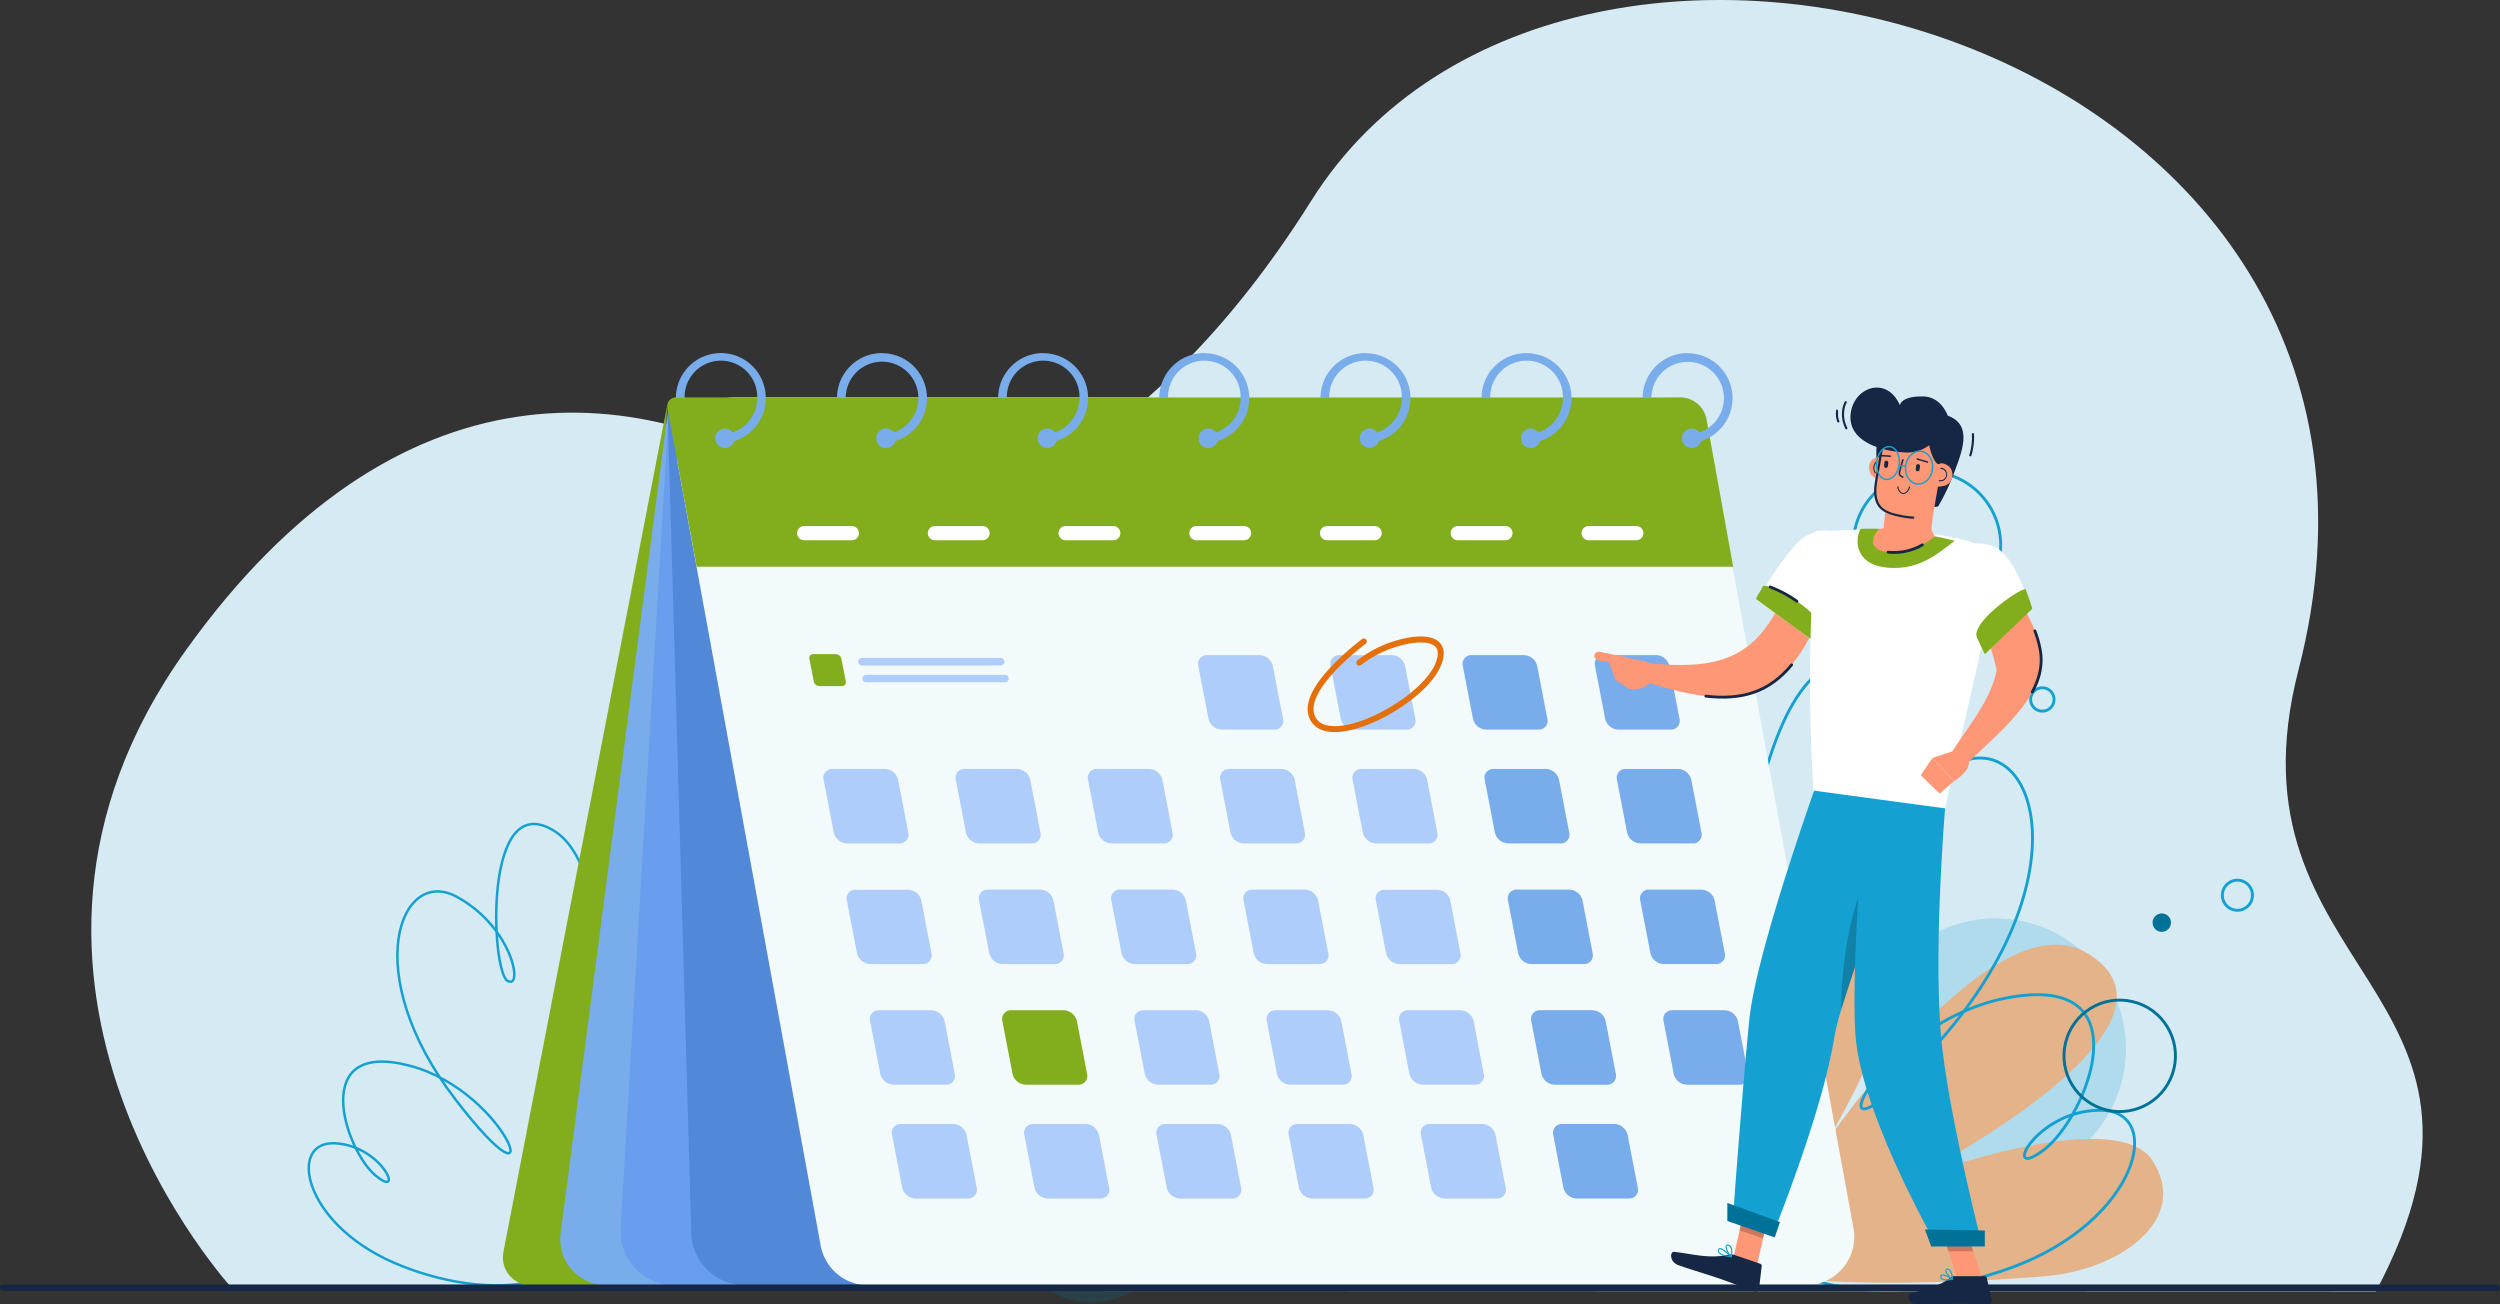 <svg xmlns="http://www.w3.org/2000/svg" viewBox="0 0 857.63 447.49"><rect x="0" y="0" width="857.63" height="447.49" fill="#333333" stroke="none"/><defs><style>.cls-1{fill:#d6eaf4;}.cls-10,.cls-2,.cls-22,.cls-23,.cls-7,.cls-9{fill:none;}.cls-2,.cls-23,.cls-7,.cls-9{stroke:#14a1d1;}.cls-10,.cls-18,.cls-2,.cls-22,.cls-23,.cls-7,.cls-9{stroke-miterlimit:10;}.cls-2{stroke-width:0.86px;}.cls-21,.cls-3{opacity:0.2;}.cls-4{fill:#14a1d1;}.cls-5{fill:#007197;}.cls-6{fill:#e5b389;}.cls-8{fill:#fcfefd;}.cls-9{stroke-width:0.61px;}.cls-10{stroke:#007197;}.cls-11{fill:#82ad1d;}.cls-12{fill:#78acea;}.cls-13{fill:#699dee;}.cls-14{fill:#5288d8;}.cls-15{fill:#f2fafc;}.cls-16{fill:#afcdfb;}.cls-17{fill:#fff;}.cls-18{fill:#e56f0b;stroke:#e56f0b;}.cls-19{fill:#152744;}.cls-20{fill:#fe9776;}.cls-22{stroke:#152744;stroke-linecap:round;stroke-width:0.98px;}.cls-23{stroke-width:0.5px;}</style></defs><g id="Calque_2" data-name="Calque 2"><g id="Calque_10" data-name="Calque 10"><g id="illus_sism"><path class="cls-1" d="M80.36,442.81S-17.9,337.31,63.75,223.09c72.44-101.34,156.89-94.42,218.86-53.29C309,187.32,385.09,172,449.85,68.84c88.32-140.63,394.47-55.34,338.65,161-27,104.71,82.21,108.51,26.56,213.17Z"/><g id="illus_colloque"><path class="cls-1" d="M187.61,423.06s-7.23-100.48,10.91-115c21-16.86,23.44,17.23,18.19,74.62,0,0,7.67-43.08,26.26-39.85s-12.52,53.59-12.52,53.59,49.36-72.72,77.11-56.18C344.18,362,255.1,407.3,255.1,407.3s60.78-23,71.88-5.66-9.6,31.92-30.64,33.95S188.4,442.42,187.61,423.06Z"/><path class="cls-1" d="M227.19,423.06s7.24-100.48-10.91-115c-21-16.86-23.44,17.23-18.18,74.62,0,0-7.68-43.08-26.27-39.85s12.53,53.59,12.53,53.59S135,323.67,107.24,340.21C70.63,362,159.71,407.3,159.71,407.3s-60.79-23-71.88-5.66,9.59,31.92,30.63,33.95S226.41,442.42,227.19,423.06Z"/><path class="cls-2" d="M208.27,405s7.55-102.82-17.55-119.56-22.31,47.61-16.67,51S175.91,318,156.6,307.6s-33.69,26.22-.29,69.66,18.76-2.59-15.79-11.67-22.27,28.54-11.92,37.46,3-9.79-13.47-10.84-11.42,27.17,19.74,40.85S210.05,445.67,208.27,405Z"/><g class="cls-3"><circle class="cls-4" cx="684.55" cy="359.77" r="44.74" transform="translate(179.73 945.6) rotate(-76.97)"/><circle class="cls-5" cx="374.39" cy="419.86" r="27.01" transform="translate(-138.6 189.02) rotate(-24.05)"/></g><path class="cls-6" d="M576.59,423.11s-8.4-116.69,12.68-133.59c24.4-19.58,27.22,20,21.12,86.66,0,0,8.91-50,30.5-46.27s-14.55,62.22-14.55,62.22,57.33-84.44,89.56-65.23C758.42,352.24,655,404.81,655,404.81s70.6-26.76,83.48-6.57-11.14,37.07-35.58,39.42S577.51,445.6,576.59,423.11Z"/><path class="cls-7" d="M592.39,390.2S591,249.4,626.65,228.75s26.29,66.83,18.31,71-.94-25.32,26.28-37.81,43.65,38.66-5.63,95-25.34-5.16,22.53-14.55,27.89,40.83,13,52.09-3.24-13.61,19.3-13.61,13.22,38-30.43,54S586.45,445.47,592.39,390.2Z"/><circle class="cls-7" cx="700.63" cy="239.95" r="4.02"/><path class="cls-7" d="M772.71,307.11a5.16,5.16,0,1,1-5.16-5.16A5.16,5.16,0,0,1,772.71,307.11Z"/><path class="cls-5" d="M744.75,316.51a3.15,3.15,0,1,1-3.15-3.14A3.15,3.15,0,0,1,744.75,316.51Z"/><path class="cls-7" d="M425.46,293.47a3.11,3.11,0,1,1-3.56-2.58A3.12,3.12,0,0,1,425.46,293.47Z"/><path class="cls-6" d="M424.45,431.41s-50.39-1-55.25-28.5S430.8,391,430.8,391s-46-28.57-27.69-49.75c19.95-23.07,42.56,8.78,50.58,35.89,0,0-7.47-33.69,8-39.7,25-9.75,32.34,24.66,30,69.2S440.43,430.73,424.45,431.41Z"/><path class="cls-7" d="M457.32,428.65s-85.64-.76-99-49.28c-15.55-56.49,84.75-34.33,71.36-19.12-11.44,13-71.88-67.71-28.64-103.27,31.73-26.09,78.71,25.58,62.8,60s-43.2-24.71,17.06-23.56S534.3,418.33,457.32,428.65Z"/><circle class="cls-8" cx="401.4" cy="368.25" r="8.94"/><circle class="cls-7" cx="661.05" cy="187.01" r="25.29" transform="translate(61.38 522.21) rotate(-45)"/><circle class="cls-9" cx="433.04" cy="198.65" r="15.37" transform="translate(-13.63 364.39) rotate(-45)"/><circle class="cls-10" cx="456.36" cy="235.74" r="38.75" transform="translate(120.52 624.4) rotate(-76.49)"/><circle class="cls-10" cx="727.22" cy="362.24" r="19.12" transform="translate(206.37 985.77) rotate(-76.61)"/><circle class="cls-5" cx="334.37" cy="260.13" r="5.13"/></g><path class="cls-11" d="M228.93,138.75,172.69,429.51a9.58,9.58,0,0,0,9.41,11.41h29.66Z"/><path class="cls-12" d="M229.6,137.57,192.32,423.06A15.82,15.82,0,0,0,208,440.92h54.69L231.86,136.54Z"/><path class="cls-13" d="M229.6,137.57,212.92,421.24a18.59,18.59,0,0,0,18.55,19.68H313Z"/><path class="cls-14" d="M229,139.89l8.11,281.35a18.59,18.59,0,0,0,18.56,19.68h81.56Z"/><path class="cls-15" d="M619.48,440.92H297.89a16.63,16.63,0,0,1-16.36-13.64L232.59,159.67a19.78,19.78,0,0,1,19.47-23.34h317.8A16.64,16.64,0,0,1,586.22,150L635.83,421.3A16.62,16.62,0,0,1,619.48,440.92Z"/><path class="cls-11" d="M239,194.43H594.57l-9.12-50.53a9.2,9.2,0,0,0-9.06-7.57H231.94a3,3,0,0,0-3,3.56Z"/><path class="cls-12" d="M247.27,121.12a15.43,15.43,0,0,0-15.41,15.42h3a12.46,12.46,0,1,1,24.91,0,12.23,12.23,0,0,1-.64,3.94A12.48,12.48,0,0,1,248,149v3a15.07,15.07,0,0,0,3.94-.7,15.48,15.48,0,0,0,10.26-10.76,15.1,15.1,0,0,0,.51-3.94A15.43,15.43,0,0,0,247.27,121.12Z"/><path class="cls-12" d="M252,150.35a3.24,3.24,0,0,1-.12.89,3.33,3.33,0,1,1-.57-2.93A3.3,3.3,0,0,1,252,150.35Z"/><path class="cls-12" d="M302.55,121.12a15.44,15.44,0,0,0-15.42,15.42h3a12.46,12.46,0,1,1,16.54,11.77,12.6,12.6,0,0,1-3.37.67v3a15.14,15.14,0,0,0,3.94-.7,15.42,15.42,0,0,0-4.65-30.12Z"/><path class="cls-12" d="M307.32,150.35a3.68,3.68,0,0,1-.12.89,3.36,3.36,0,1,1,.12-.89Z"/><path class="cls-12" d="M357.83,121.12a15.44,15.44,0,0,0-15.42,15.42h3a12.46,12.46,0,1,1,24.91,0,12.23,12.23,0,0,1-.64,3.94,12.48,12.48,0,0,1-11.11,8.5v3a15.07,15.07,0,0,0,3.94-.7,15.42,15.42,0,0,0-4.64-30.12Z"/><path class="cls-12" d="M362.59,150.35a3.24,3.24,0,0,1-.12.89,3.33,3.33,0,1,1-.57-2.93A3.3,3.3,0,0,1,362.59,150.35Z"/><path class="cls-12" d="M413.1,121.12a15.43,15.43,0,0,0-15.41,15.42h3a12.46,12.46,0,1,1,24.91,0,12.23,12.23,0,0,1-.64,3.94,12.48,12.48,0,0,1-11.11,8.5v3a15.07,15.07,0,0,0,3.94-.7,15.42,15.42,0,0,0-4.65-30.12Z"/><path class="cls-12" d="M417.87,150.35a3.24,3.24,0,0,1-.12.89,3.36,3.36,0,1,1,.12-.89Z"/><path class="cls-12" d="M468.38,121.12A15.44,15.44,0,0,0,453,136.54h3a12.46,12.46,0,1,1,24.91,0,12.23,12.23,0,0,1-.64,3.94,12.48,12.48,0,0,1-11.11,8.5v3a15.07,15.07,0,0,0,3.94-.7,15.42,15.42,0,0,0-4.64-30.12Z"/><path class="cls-12" d="M473.14,150.35a3.24,3.24,0,0,1-.12.89,3.33,3.33,0,1,1-.57-2.93A3.3,3.3,0,0,1,473.14,150.35Z"/><path class="cls-12" d="M523.65,121.12a15.43,15.43,0,0,0-15.41,15.42h3a12.46,12.46,0,1,1,24.91,0,12.23,12.23,0,0,1-.64,3.94,12.5,12.5,0,0,1-11.11,8.5v3a15.07,15.07,0,0,0,3.94-.7,15.42,15.42,0,0,0-4.65-30.12Z"/><path class="cls-12" d="M528.42,150.35a3.24,3.24,0,0,1-.12.89,3.33,3.33,0,1,1,.12-.89Z"/><path class="cls-12" d="M578.93,121.12a15.44,15.44,0,0,0-15.42,15.42h3A12.44,12.44,0,1,1,579.64,149v3a15.14,15.14,0,0,0,3.94-.7,15.42,15.42,0,0,0-4.65-30.12Z"/><path class="cls-12" d="M583.7,150.35a3.68,3.68,0,0,1-.12.89,3.35,3.35,0,1,1-.58-2.93A3.31,3.31,0,0,1,583.7,150.35Z"/><path class="cls-16" d="M444.61,289.34h-18a4.82,4.82,0,0,1-4.51-3.77l-3.46-18a3,3,0,0,1,3-3.78h18a4.82,4.82,0,0,1,4.51,3.78l3.47,18A3,3,0,0,1,444.61,289.34Z"/><path class="cls-16" d="M490,289.34H472a4.81,4.81,0,0,1-4.5-3.77l-3.47-18a3,3,0,0,1,3.05-3.78h18a4.82,4.82,0,0,1,4.51,3.78l3.47,18A3,3,0,0,1,490,289.34Z"/><path class="cls-12" d="M535.33,289.34h-18a4.82,4.82,0,0,1-4.51-3.77l-3.47-18a3,3,0,0,1,3-3.78h18a4.82,4.82,0,0,1,4.5,3.78l3.47,18A3,3,0,0,1,535.33,289.34Z"/><path class="cls-16" d="M308.52,289.34h-18a4.82,4.82,0,0,1-4.5-3.77l-3.47-18a3,3,0,0,1,3.05-3.78h18a4.82,4.82,0,0,1,4.51,3.78l3.47,18A3,3,0,0,1,308.52,289.34Z"/><path class="cls-11" d="M288.82,235.37h-7.73a2.06,2.06,0,0,1-1.93-1.62L277.67,226A1.3,1.3,0,0,1,279,224.4h7.72a2.07,2.07,0,0,1,1.94,1.63l1.49,7.72A1.3,1.3,0,0,1,288.82,235.37Z"/><path class="cls-16" d="M353.88,289.34h-18a4.82,4.82,0,0,1-4.51-3.77l-3.47-18a3,3,0,0,1,3.05-3.78h18a4.81,4.81,0,0,1,4.5,3.78l3.47,18A3,3,0,0,1,353.88,289.34Z"/><path class="cls-16" d="M399.24,289.34h-18a4.82,4.82,0,0,1-4.51-3.77l-3.47-18a3,3,0,0,1,3-3.78h18a4.82,4.82,0,0,1,4.51,3.78l3.46,18A3,3,0,0,1,399.24,289.34Z"/><path class="cls-12" d="M580.69,289.34h-18a4.82,4.82,0,0,1-4.51-3.77l-3.47-18a3,3,0,0,1,3-3.78h18a4.83,4.83,0,0,1,4.51,3.78l3.46,18A3,3,0,0,1,580.69,289.34Z"/><path class="cls-16" d="M437.08,250.3h-18a4.82,4.82,0,0,1-4.51-3.78l-3.47-18a3,3,0,0,1,3.05-3.78h18a4.82,4.82,0,0,1,4.51,3.78l3.47,18A3,3,0,0,1,437.08,250.3Z"/><path class="cls-16" d="M482.44,250.3h-18a4.82,4.82,0,0,1-4.51-3.78l-3.46-18a3,3,0,0,1,3.05-3.78h18a4.82,4.82,0,0,1,4.51,3.78l3.47,18A3,3,0,0,1,482.44,250.3Z"/><path class="cls-12" d="M527.8,250.3h-18a4.82,4.82,0,0,1-4.5-3.78l-3.47-18a3,3,0,0,1,3-3.78h18a4.82,4.82,0,0,1,4.51,3.78l3.47,18A3,3,0,0,1,527.8,250.3Z"/><path class="cls-12" d="M573.16,250.3h-18a4.82,4.82,0,0,1-4.51-3.78l-3.47-18a3,3,0,0,1,3-3.78h18a4.81,4.81,0,0,1,4.5,3.78l3.47,18A3,3,0,0,1,573.16,250.3Z"/><path class="cls-16" d="M452.59,330.73h-18a4.81,4.81,0,0,1-4.5-3.78l-3.47-18a3,3,0,0,1,3.05-3.78h18a4.82,4.82,0,0,1,4.51,3.78l3.47,18A3,3,0,0,1,452.59,330.73Z"/><path class="cls-16" d="M498,330.73H480a4.82,4.82,0,0,1-4.51-3.78L472,309a3,3,0,0,1,3.05-3.78h18a4.82,4.82,0,0,1,4.5,3.78L501,327A3,3,0,0,1,498,330.73Z"/><path class="cls-12" d="M543.31,330.73h-18a4.82,4.82,0,0,1-4.51-3.78l-3.47-18a3,3,0,0,1,3-3.78h18A4.82,4.82,0,0,1,542.9,309l3.46,18A3,3,0,0,1,543.31,330.73Z"/><path class="cls-16" d="M316.5,330.73h-18A4.82,4.82,0,0,1,294,327l-3.47-18a3,3,0,0,1,3.05-3.78h18a4.81,4.81,0,0,1,4.5,3.78l3.47,18A3,3,0,0,1,316.5,330.73Z"/><path class="cls-16" d="M361.86,330.73h-18a4.82,4.82,0,0,1-4.51-3.78l-3.47-18a3,3,0,0,1,3-3.78h18a4.82,4.82,0,0,1,4.51,3.78l3.46,18A3,3,0,0,1,361.86,330.73Z"/><path class="cls-16" d="M407.23,330.73h-18a4.82,4.82,0,0,1-4.51-3.78l-3.46-18a3,3,0,0,1,3.05-3.78h18a4.82,4.82,0,0,1,4.51,3.78l3.47,18A3,3,0,0,1,407.23,330.73Z"/><path class="cls-12" d="M588.68,330.73h-18a4.82,4.82,0,0,1-4.51-3.78l-3.47-18a3,3,0,0,1,3-3.78h18a4.82,4.82,0,0,1,4.51,3.78l3.47,18A3,3,0,0,1,588.68,330.73Z"/><path class="cls-16" d="M460.57,372.11h-18a4.82,4.82,0,0,1-4.51-3.78l-3.47-18a3,3,0,0,1,3.05-3.77h18a4.82,4.82,0,0,1,4.5,3.77l3.47,18A3,3,0,0,1,460.57,372.11Z"/><path class="cls-16" d="M505.93,372.11H488a4.82,4.82,0,0,1-4.51-3.78l-3.47-18a3,3,0,0,1,3-3.77h18a4.82,4.82,0,0,1,4.51,3.77l3.46,18A3,3,0,0,1,505.93,372.11Z"/><path class="cls-12" d="M551.3,372.11h-18a4.82,4.82,0,0,1-4.51-3.78l-3.47-18a3,3,0,0,1,3-3.77h18a4.82,4.82,0,0,1,4.51,3.77l3.47,18A3,3,0,0,1,551.3,372.11Z"/><path class="cls-16" d="M324.48,372.11h-18a4.82,4.82,0,0,1-4.51-3.78l-3.47-18a3,3,0,0,1,3.05-3.77h18a4.82,4.82,0,0,1,4.51,3.77l3.46,18A3,3,0,0,1,324.48,372.11Z"/><path class="cls-11" d="M369.85,372.11h-18a4.82,4.82,0,0,1-4.51-3.78l-3.46-18a3,3,0,0,1,3.05-3.77h18a4.82,4.82,0,0,1,4.51,3.77l3.47,18A3,3,0,0,1,369.85,372.11Z"/><path class="cls-16" d="M415.21,372.11h-18a4.81,4.81,0,0,1-4.5-3.78l-3.47-18a3,3,0,0,1,3.05-3.77h18a4.82,4.82,0,0,1,4.51,3.77l3.47,18A3,3,0,0,1,415.21,372.11Z"/><path class="cls-12" d="M596.66,372.11h-18a4.81,4.81,0,0,1-4.5-3.78l-3.47-18a3,3,0,0,1,3-3.77h18a4.82,4.82,0,0,1,4.51,3.77l3.47,18A3,3,0,0,1,596.66,372.11Z"/><path class="cls-16" d="M468.1,411.15h-18a4.82,4.82,0,0,1-4.51-3.78l-3.47-18a3,3,0,0,1,3.05-3.78h18a4.83,4.83,0,0,1,4.51,3.78l3.46,18A3,3,0,0,1,468.1,411.15Z"/><path class="cls-16" d="M513.47,411.15h-18a4.82,4.82,0,0,1-4.51-3.78l-3.47-18a3,3,0,0,1,3.05-3.78h18a4.82,4.82,0,0,1,4.51,3.78l3.47,18A3,3,0,0,1,513.47,411.15Z"/><path class="cls-12" d="M558.83,411.15h-18a4.83,4.83,0,0,1-4.51-3.78l-3.46-18a3,3,0,0,1,3-3.78h18a4.82,4.82,0,0,1,4.51,3.78l3.47,18A3,3,0,0,1,558.83,411.15Z"/><path class="cls-16" d="M332,411.15H314a4.82,4.82,0,0,1-4.51-3.78l-3.47-18a3,3,0,0,1,3.05-3.78h18a4.82,4.82,0,0,1,4.51,3.78l3.47,18A3,3,0,0,1,332,411.15Z"/><path class="cls-16" d="M377.38,411.15h-18a4.83,4.83,0,0,1-4.51-3.78l-3.46-18a3,3,0,0,1,3.05-3.78h18A4.82,4.82,0,0,1,377,389.4l3.47,18A3,3,0,0,1,377.38,411.15Z"/><path class="cls-16" d="M422.74,411.15h-18a4.82,4.82,0,0,1-4.5-3.78l-3.47-18a3,3,0,0,1,3-3.78h18a4.82,4.82,0,0,1,4.5,3.78l3.47,18A3,3,0,0,1,422.74,411.15Z"/><path class="cls-16" d="M343.3,228.28H295.68A1.28,1.28,0,0,1,294.4,227h0a1.28,1.28,0,0,1,1.28-1.27H343.3a1.28,1.28,0,0,1,1.28,1.27h0A1.28,1.28,0,0,1,343.3,228.28Z"/><path class="cls-16" d="M344.75,234.05H297.13a1.28,1.28,0,0,1-1.28-1.28h0a1.27,1.27,0,0,1,1.28-1.27h47.62a1.28,1.28,0,0,1,1.28,1.27h0A1.29,1.29,0,0,1,344.75,234.05Z"/><path class="cls-17" d="M292.23,185.33H275.88a2.43,2.43,0,0,1-2.43-2.43h0a2.44,2.44,0,0,1,2.43-2.44h16.35a2.45,2.45,0,0,1,2.43,2.44h0A2.44,2.44,0,0,1,292.23,185.33Z"/><path class="cls-17" d="M337.07,185.33H320.73a2.44,2.44,0,0,1-2.44-2.43h0a2.45,2.45,0,0,1,2.44-2.44h16.34a2.44,2.44,0,0,1,2.43,2.44h0A2.43,2.43,0,0,1,337.07,185.33Z"/><path class="cls-17" d="M381.91,185.33H365.57a2.43,2.43,0,0,1-2.43-2.43h0a2.44,2.44,0,0,1,2.43-2.44h16.34a2.45,2.45,0,0,1,2.44,2.44h0A2.44,2.44,0,0,1,381.91,185.33Z"/><path class="cls-17" d="M426.76,185.33H410.41A2.44,2.44,0,0,1,408,182.9h0a2.45,2.45,0,0,1,2.43-2.44h16.35a2.44,2.44,0,0,1,2.43,2.44h0A2.43,2.43,0,0,1,426.76,185.33Z"/><path class="cls-17" d="M471.6,185.33H455.26a2.44,2.44,0,0,1-2.44-2.43h0a2.45,2.45,0,0,1,2.44-2.44H471.6A2.45,2.45,0,0,1,474,182.9h0A2.44,2.44,0,0,1,471.6,185.33Z"/><path class="cls-17" d="M516.44,185.33H500.1a2.43,2.43,0,0,1-2.43-2.43h0a2.44,2.44,0,0,1,2.43-2.44h16.34a2.45,2.45,0,0,1,2.44,2.44h0A2.44,2.44,0,0,1,516.44,185.33Z"/><path class="cls-17" d="M561.29,185.33H545a2.44,2.44,0,0,1-2.44-2.43h0a2.45,2.45,0,0,1,2.44-2.44h16.34a2.44,2.44,0,0,1,2.43,2.44h0A2.43,2.43,0,0,1,561.29,185.33Z"/><path class="cls-18" d="M457.93,250.65c-3.61,0-6.24-1.14-7.67-3.36-2.75-4.27-.63-10.24,6.3-17.76a88.24,88.24,0,0,1,11-9.9.51.51,0,0,1,.72.12.52.52,0,0,1-.11.73c-.23.17-23,17-17.07,26.24,1.89,2.92,5.91,3.11,9,2.76,5.64-.65,13-3.69,19.68-8.13,6.92-4.59,11.79-9.77,13.36-14.2,1-2.91.72-5-.95-6.12-2.15-1.49-6.65-1.49-12,0a38,38,0,0,0-13.54,6.69.52.52,0,1,1-.68-.79A39.06,39.06,0,0,1,479.86,220c5.77-1.59,10.47-1.54,12.92.15,1.44,1,2.85,3.09,1.34,7.33-1.66,4.64-6.67,10-13.77,14.72-6.81,4.53-14.34,7.63-20.14,8.3A20.38,20.38,0,0,1,457.93,250.65Z"/><rect class="cls-19" y="440.63" width="857.63" height="2.27" rx="0.97"/><polygon class="cls-20" points="602.73 434.23 594.68 431.44 598.99 412.06 607.04 414.84 602.73 434.23"/><polygon class="cls-21" points="598.99 412.06 596.77 422.05 604.82 424.84 607.04 414.85 598.99 412.06"/><polygon class="cls-20" points="680.13 438.8 671.61 438.8 664.97 419.07 673.49 419.07 680.13 438.8"/><polygon class="cls-21" points="673.5 419.07 664.97 419.07 668.4 429.24 676.92 429.24 673.5 419.07"/><path class="cls-19" d="M670.47,437.81h10.39a.73.73,0,0,1,.72.58l1.69,7.57a1.26,1.26,0,0,1-1.25,1.52c-3.34-.06-5.78-.25-10-.25-2.59,0-10.4.26-14,.26s-4-3.53-2.58-3.85c6.56-1.44,11.51-3.42,13.61-5.31A2.06,2.06,0,0,1,670.47,437.81Z"/><path class="cls-19" d="M595.06,430.53l8.79,3a.74.74,0,0,1,.5.79l-.89,7.7a1.23,1.23,0,0,1-1.65,1c-3.16-1.15-7.68-2.92-11.66-4.3-4.66-1.61-8.77-2.75-14.24-4.64-3.3-1.15-3.07-4.81-1.58-4.63,6.78.8,12,2.43,18.57,1A4,4,0,0,1,595.06,430.53Z"/><path class="cls-4" d="M594.39,419.15,608,423.86s17.05-41.62,21.24-67.84c1.27-8,5.78-19.38,9.22-31.17C642.82,310,642.73,294,647,281.44c4.51-13.2,7.9-22.53,7.9-22.53l-27.22-2.69s-25.08,68-27.62,93.9C597.41,377,594.39,419.15,594.39,419.15Z"/><path class="cls-21" d="M643.25,299l-.36-.92c-7.65,8-11.4,33.25-11.26,48.42,2-6.49,4.63-14,6.86-21.61C641,316.31,642,307.39,643.25,299Z"/><path class="cls-4" d="M641.24,257.07s-6.69,73.52-4.69,98.4c2.19,27.24,27.84,71.8,27.84,71.8H680s-10.41-40.37-13.6-66.83c-3.64-30.14.87-83.14.87-83.14Z"/><polygon class="cls-5" points="662.52 427.61 680.89 427.61 680.89 422.12 660.36 421.77 662.52 427.61"/><polygon class="cls-5" points="592.57 418.87 608.82 424.5 610.63 419.25 592.57 412.69 592.57 418.87"/><path class="cls-4" d="M667.65,439.3a9.59,9.59,0,0,0,2.23-.31.22.22,0,0,0,.16-.16.2.2,0,0,0-.1-.2c-.31-.2-3.05-1.89-4-1.4a.63.63,0,0,0-.34.57,1.2,1.2,0,0,0,.41,1.06A2.57,2.57,0,0,0,667.65,439.3Zm1.65-.59c-1.45.29-2.56.24-3-.15a.86.86,0,0,1-.27-.74c0-.15.07-.21.13-.23C666.62,437.34,668.18,438.06,669.3,438.71Z"/><path class="cls-4" d="M669.84,439a.23.23,0,0,0,.11,0,.23.23,0,0,0,.09-.19c0-.1-.21-2.56-1.2-3.37a1.11,1.11,0,0,0-.86-.26h0a.65.65,0,0,0-.64.53c-.19.95,1.52,2.82,2.4,3.29A.17.17,0,0,0,669.84,439Zm-1.72-3.45a.69.69,0,0,1,.46.17,4.83,4.83,0,0,1,1,2.67c-.88-.66-2-2.07-1.86-2.64,0-.05,0-.17.3-.2h.09Z"/><path class="cls-4" d="M593.88,431.36a.19.19,0,0,0,.18-.11.2.2,0,0,0,0-.23c-.3-.31-3-3.07-4.14-2.87a.66.66,0,0,0-.49.4h0a1.11,1.11,0,0,0,0,1.05c.61,1.09,3,1.57,4.41,1.76ZM590,428.54c.68,0,2.21,1.28,3.27,2.33-1.88-.32-3.18-.85-3.52-1.46a.75.75,0,0,1,0-.7.27.27,0,0,1,.19-.16Z"/><path class="cls-4" d="M593.88,431.36h.06a.21.21,0,0,0,.14-.15c0-.09.55-2.34-.18-3.53a1.47,1.47,0,0,0-.94-.7h0c-.55-.12-.79.09-.9.29-.46.86.86,3.27,1.68,4A.19.19,0,0,0,593.88,431.36Zm-1.22-4,.2,0h0a1.06,1.06,0,0,1,.7.51,4.71,4.71,0,0,1,.2,2.85c-.78-.94-1.62-2.76-1.34-3.28C592.44,427.43,592.48,427.35,592.66,427.35Zm.25-.17Z"/><path class="cls-20" d="M630.74,193.33c-14.4,46.55-29.33,52.6-67,40.32l1.42-6.23c34.76,3.91,41.64-8.32,53.32-38.28Z"/><path class="cls-22" d="M614.63,228.08c-7.62,9.23-16.82,12.19-29.44,10.74"/><path class="cls-17" d="M634.19,189.14c1.83,7.93-12.84,30.24-12.84,30.24L603,205.93a104,104,0,0,1,12.42-18.45C622.56,179.38,632.19,180.43,634.19,189.14Z"/><path class="cls-11" d="M624.58,214.15c-1.86,3.13-3.23,5.23-3.23,5.23l-19-13.91s.92-1.79,2.49-4.44C607.43,200.2,621,207.77,624.58,214.15Z"/><path class="cls-22" d="M607.27,201.37a40,40,0,0,1,9.15,4.89"/><path class="cls-20" d="M566.24,227.39l-9.08-2,1.32,10.8a8.19,8.19,0,0,0,9-3.55Z"/><polygon class="cls-20" points="551.22 225.08 554.17 233.24 558.48 236.14 557.16 225.34 551.22 225.08"/><path class="cls-17" d="M686.65,190.71c-5.54,26.67-18.14,79.7-19.39,86.59-6.62-.88-31.56-4.25-45.15-6.09a605.51,605.51,0,0,1,1-88.87s15.38-.73,19.37-.9c1.26-.06,2.6-.09,4-.08.78,0,1.56,0,2.36.06a166,166,0,0,1,19.2,2.59c1.2.22,2.42.47,3.6.74s2.16.52,3.17.78C679.4,186.73,686.65,190.71,686.65,190.71Z"/><path class="cls-11" d="M670.58,185.53l-3.56,2.7c-4.53,3.43-9.74,6.6-17.23,6.6a25.52,25.52,0,0,1-2.59-.13c-6.19-.61-8.56-3.63-9.46-6.06a9.15,9.15,0,0,1,.52-7.2c1.25-.06,2.6-.09,4-.08.77,0,1.56,0,2.36.06A166.18,166.18,0,0,1,663.81,184c1.2.22,2.42.47,3.6.74S669.58,185.27,670.58,185.53Z"/><path class="cls-20" d="M664.82,162.13c-2,6-4.78,17.17-1,21.87-3.81,2.89-8.71,6.15-16.08,5.42s-5.41-5.6-3.11-8c7.1-.72,7.62-5.85,7.06-10.81Z"/><path class="cls-22" d="M659.46,186.92a19.38,19.38,0,0,1-11.73,2.5"/><path class="cls-20" d="M684.58,192.33c5.27,10,13.28,19.26,15.29,30.45C703.05,239,684,252.4,674,262.84l-4.76-4.27c5.61-9,13.77-18.26,15.71-28.65-2.27-10.89-7-21.47-11.79-31.55Z"/><path class="cls-22" d="M698.07,216.43a34.41,34.41,0,0,1,1.8,6.35c1,5.15-.22,10-2.69,14.59"/><path class="cls-17" d="M683.9,187.46c7.62,2.9,12.73,21.29,12.73,21.29l-15.73,15.7s-6.79-13.61-9.54-23.77C668.38,189.61,674.68,184,683.9,187.46Z"/><path class="cls-11" d="M694.85,202.05c1.5,3.77,2.33,6.78,2.33,6.78L680.9,224.45s-1.16-2.31-2.71-5.75C676,213.81,691.78,202.45,694.85,202.05Z"/><path class="cls-20" d="M671.12,257.32,662.91,260l7.42,8s6.48-3.87,4.81-7.53Z"/><polygon class="cls-20" points="658.93 265.93 665.37 272.23 670.33 268 662.91 260.04 658.93 265.93"/><path class="cls-19" d="M664.9,173.7a74.14,74.14,0,0,0,5.63-11.94c2.36-6.57,7-17-3.8-19.57-8.75-2.07-13.57,5.51-18.6,4.57-1.83-.35-3.38.81-4,3.61-1,4.87-.11,13.13.59,15.88,1.09,4.34,1.75,5.85,3.14,6.35S664,174.43,664.9,173.7Z"/><path class="cls-20" d="M652.88,188l1.21.15s7.92-2.43,8.43-6.58l.56-4.57a7.55,7.55,0,0,0-6.57-8.42l-1.21-.15a7.56,7.56,0,0,0-8.43,6.57l-.56,4.58A7.55,7.55,0,0,0,652.88,188Z"/><path class="cls-20" d="M641.49,158.74A3.16,3.16,0,0,1,643.6,157l1.47-.23,1.12-6.51s6.52,2.15,9.14,1.64,5.71-1.37,5.71-1.37,3.89-1,4.06-.2,1.16,6.53,1.16,6.53l-.39,1.7s-1.26.86-.87.65,1.46-.69,3.3.57,1.5,3.62,1.38,4.29a3.77,3.77,0,0,1-2.37,2.48,13.92,13.92,0,0,1-2.51.43l-1.69,9.78-11.81-1.39-4.39,0c-.08-.05-3-1.92-3.23-4.26a31.83,31.83,0,0,1-.09-5.7,5.48,5.48,0,0,1,.3-1.06s-1.82-1-2.17-1.74C641.72,162.6,640.65,160.28,641.49,158.74Z"/><path class="cls-19" d="M665.22,165.07a2.16,2.16,0,0,0,2.45-1.15,2.49,2.49,0,0,0-.37-2.81,2,2,0,0,0-1.51-.62c-.24,0-.24.38,0,.37a1.94,1.94,0,1,1-.47,3.84.19.19,0,0,0-.1.37Z"/><path class="cls-19" d="M643.49,162.11a2.76,2.76,0,0,1-.44-1.11,2.81,2.81,0,0,1,.88-2.5c.17-.17-.09-.44-.26-.27a3.21,3.21,0,0,0-1,2.75,3.17,3.17,0,0,0,.5,1.32c.14.2.47,0,.33-.19Z"/><path class="cls-19" d="M656.39,177.21a32.59,32.59,0,0,1-4.51-.61c-2.34-.48-5.33-1.17-6.83-3.22-2-2.81-1.33-6.72-.77-9.9.44-2.45.86-4.92,1.3-7.37.35-2,.69-3.92,1-5.88.08-.47-.63-.67-.71-.2q-1.21,6.87-2.42,13.74c-.56,3.15-1.1,6.83.72,9.69,1.36,2.11,3.94,3,6.26,3.58a32.84,32.84,0,0,0,5.92.91c.47,0,.47-.71,0-.74Z"/><path class="cls-19" d="M644.68,156.53l3.39.21.48,0c.33,0,.32-.48,0-.5l-3.38-.2-.49,0c-.32,0-.32.48,0,.5Z"/><path class="cls-19" d="M657.63,157.7l3.07.91.45.14c.3.09.44-.39.13-.49l-3.07-.91-.44-.14a.26.26,0,0,0-.14.49Z"/><path class="cls-19" d="M654.85,167.07a3.16,3.16,0,0,1-.85,1.55,1.5,1.5,0,0,1-1.28.49,1.67,1.67,0,0,1-1-.77,2.23,2.23,0,0,1-.42-1.33c0-.25-.35-.24-.37,0a2.43,2.43,0,0,0,.37,1.36,2.27,2.27,0,0,0,1.14,1c1.06.4,2-.52,2.48-1.4a3.58,3.58,0,0,0,.33-.84c0-.24-.31-.34-.37-.1Z"/><path class="cls-19" d="M652.57,157.57c-.24.76-.46,1.53-.67,2.29-.16.58-.31,1.15-.43,1.74a2.85,2.85,0,0,0-.13,1.16,1.3,1.3,0,0,0,.54.66,5.82,5.82,0,0,0,.73.49c.29.15.54-.28.26-.44a4,4,0,0,1-.56-.35,2,2,0,0,1-.38-.33s-.13-.17-.09-.09a.21.21,0,1,0,0,0,3.79,3.79,0,0,1,.14-1c.23-1.06.54-2.1.84-3.14l.24-.78c.1-.3-.39-.44-.48-.13Z"/><path class="cls-19" d="M658.5,161.19l.15-1,0-.14a.57.57,0,0,0,0-.26.57.57,0,0,0-.08-.25.64.64,0,0,0-.4-.3.69.69,0,0,0-.51.06.64.64,0,0,0-.3.4l-.15,1,0,.14a.58.58,0,0,0,0,.26.57.57,0,0,0,.08.25.66.66,0,0,0,.91.24.64.64,0,0,0,.3-.4Z"/><path class="cls-19" d="M647.63,160l.15-1,0-.14a.58.58,0,0,0,0-.26.46.46,0,0,0-.08-.25.64.64,0,0,0-.4-.3.65.65,0,0,0-.51.06.64.64,0,0,0-.3.4l-.15,1,0,.14a.57.57,0,0,0,0,.26.57.57,0,0,0,.08.25.64.64,0,0,0,.4.3.69.69,0,0,0,.51-.06.64.64,0,0,0,.3-.4Z"/><path class="cls-19" d="M651.79,139.06s.11-3.17,7.89-3.06c7.3.1,10.34,8.66,9.53,14.72.2,2.45-.29,6-1.56,7.55,0,0-.27.3-1.61.39-.25,0-.73.62-1,.57-1.33-.2-2.66-3.67-3.22-6.51a12.35,12.35,0,0,1-8.58,2.47c-6.69-.33-19.09-3.21-18.41-12.76S647.2,128.57,651.79,139.06Z"/><ellipse class="cls-23" cx="658.34" cy="160.41" rx="5.65" ry="4.65" transform="translate(418.57 794.17) rotate(-82.97)"/><ellipse class="cls-23" cx="647.65" cy="158.85" rx="5.65" ry="3.88" transform="translate(410.74 782.19) rotate(-82.97)"/><path class="cls-23" d="M653.7,160.09s-1.63-.61-2.27-.28"/><path class="cls-19" d="M632.86,137.79a8.72,8.72,0,0,0-.88,2.83,10.92,10.92,0,0,0,1.11,6.5c.22.42.85,0,.64-.37a10,10,0,0,1-1-6.14,7.78,7.78,0,0,1,.77-2.45.37.37,0,0,0-.64-.37Z"/><path class="cls-19" d="M629.9,140.78a7.48,7.48,0,0,0,.43,4,.37.37,0,0,0,.64-.37,5.86,5.86,0,0,1-.42-2.3c0-.29,0-.59,0-.88l0-.27s0-.05,0-.07,0,.11,0,.06a.37.37,0,0,0-.71-.2Z"/><path class="cls-19" d="M676.28,156.32a21.82,21.82,0,0,0,.92-7.4c0-.47-.77-.47-.74,0a21.14,21.14,0,0,1-.89,7.2.37.37,0,0,0,.71.2Z"/><path class="cls-20" d="M556.44,228.18l-7.93-1.64c-1-.22-1.74-1-1.57-1.83h0a1.74,1.74,0,0,1,2.17-1.05l7.93,1.65a1.73,1.73,0,0,1,1.57,1.82h0A1.74,1.74,0,0,1,556.44,228.18Z"/></g></g></g></svg>